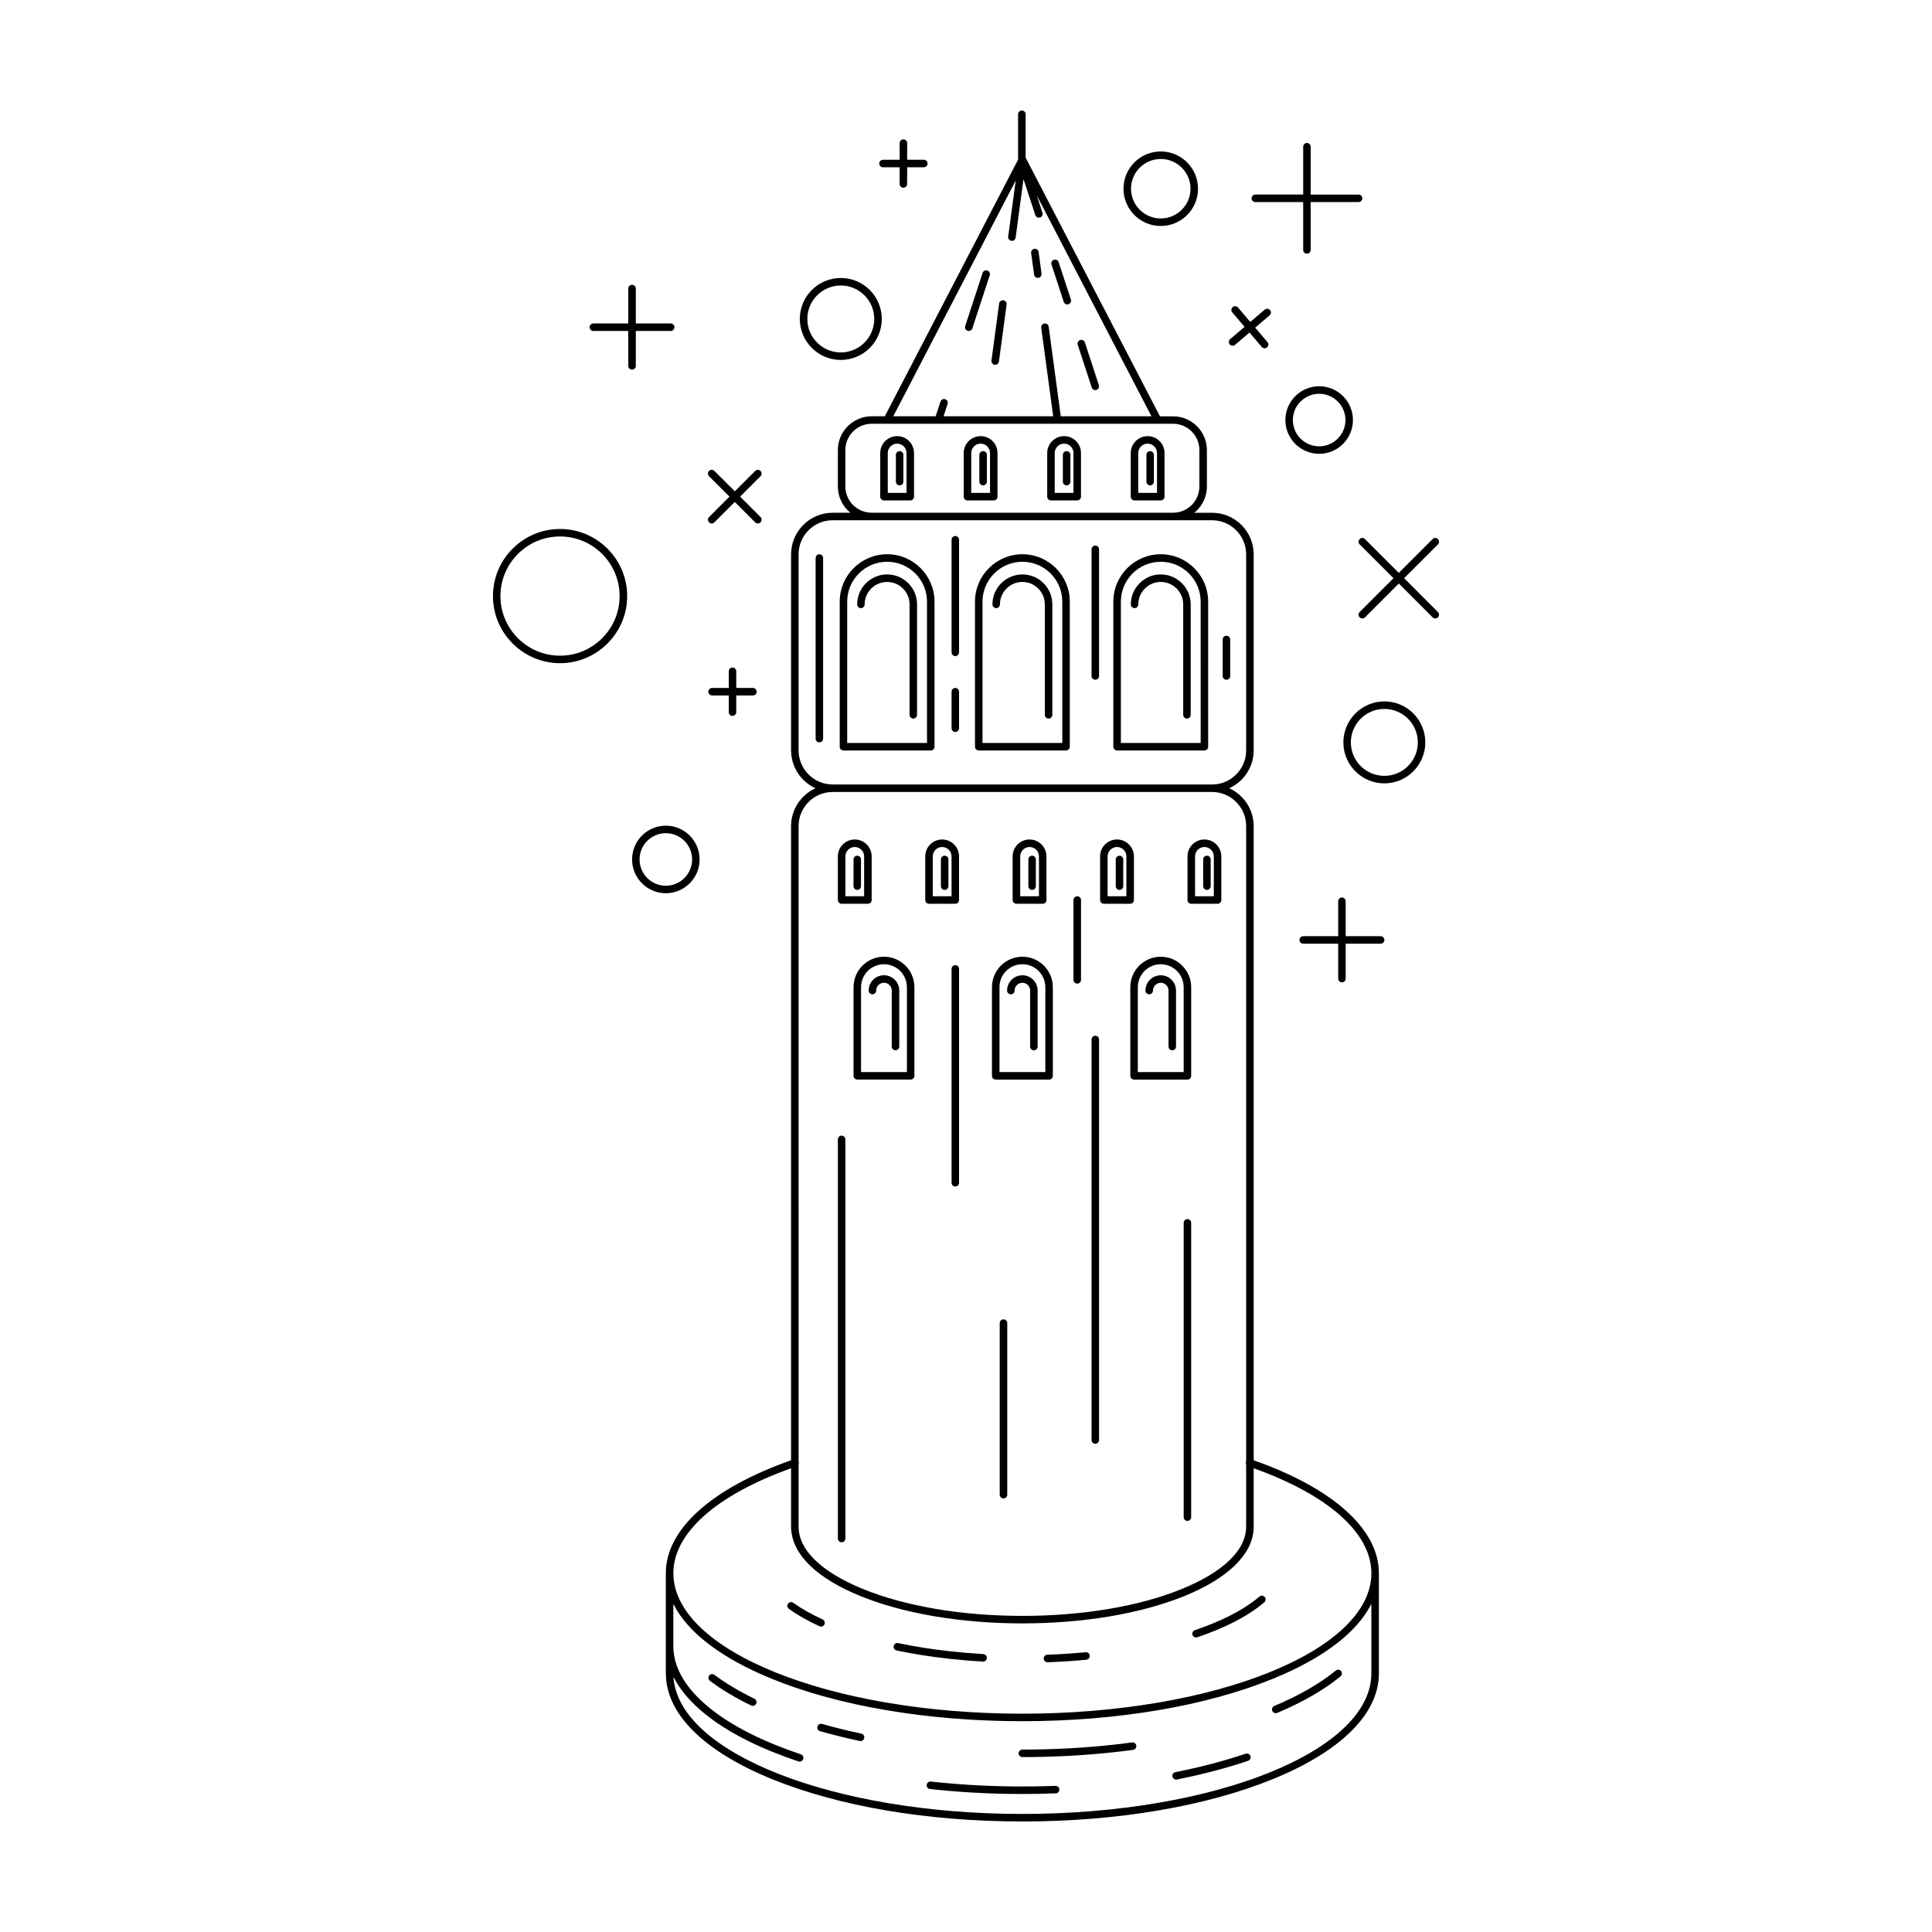 <?xml version="1.0" encoding="UTF-8"?>
<!-- The Best Svg Icon site in the world: iconSvg.co, Visit us! https://iconsvg.co -->
<svg fill="#000000" width="800px" height="800px" version="1.1" viewBox="144 144 512 512" xmlns="http://www.w3.org/2000/svg">
 <g>
  <path d="m343.93 594.18c-4.055-1.961-7.617-4.098-10.602-6.332-0.434-0.332-1.062-0.246-1.387 0.191-0.332 0.441-0.246 1.066 0.195 1.395 3.078 2.324 6.75 4.516 10.922 6.535 0.137 0.07 0.289 0.105 0.434 0.105 0.363 0 0.73-0.207 0.898-0.562 0.238-0.496 0.031-1.094-0.461-1.332z"/>
  <path d="m372.26 603.43c-3.582-0.754-7.082-1.621-10.398-2.57-0.527-0.145-1.082 0.156-1.23 0.684-0.156 0.527 0.145 1.082 0.68 1.23 3.367 0.957 6.918 1.832 10.551 2.606 0.07 0.016 0.137 0.02 0.207 0.02 0.453 0 0.867-0.316 0.961-0.785 0.117-0.543-0.223-1.07-0.77-1.184z"/>
  <path d="m444.01 605.77c-7.25 0.969-14.801 1.578-22.453 1.793-2.188 0.066-4.41 0.098-6.621 0.098-0.539 0-0.992 0.449-0.992 0.996 0 0.551 0.453 0.992 0.992 0.992 2.231 0 4.481-0.031 6.68-0.098 7.715-0.223 15.34-0.832 22.66-1.812 0.539-0.074 0.926-0.574 0.855-1.125-0.078-0.543-0.566-0.922-1.121-0.844z"/>
  <path d="m498 586.71c-4.211 3.449-9.703 6.609-16.305 9.391-0.504 0.215-0.746 0.797-0.527 1.305 0.168 0.383 0.527 0.609 0.926 0.609 0.125 0 0.258-0.023 0.383-0.082 6.781-2.856 12.43-6.121 16.785-9.688 0.422-0.344 0.484-0.973 0.137-1.395-0.348-0.426-0.977-0.492-1.398-0.141z"/>
  <path d="m423.71 617.27c-7.457 0.281-15.094 0.203-22.453-0.242-3.562-0.215-7.113-0.52-10.578-0.902-0.539-0.055-1.031 0.332-1.094 0.883-0.07 0.543 0.332 1.039 0.875 1.098 3.492 0.383 7.082 0.691 10.676 0.906 4.535 0.277 9.18 0.414 13.793 0.414 2.953 0 5.934-0.059 8.855-0.168 0.551-0.02 0.984-0.484 0.953-1.031-0.012-0.555-0.465-0.961-1.027-0.957z"/>
  <path d="m474.11 608.75c-5.719 1.93-11.984 3.57-18.625 4.891-0.539 0.105-0.898 0.629-0.785 1.168 0.102 0.473 0.516 0.801 0.973 0.801 0.07 0 0.137-0.004 0.195-0.02 6.731-1.336 13.09-3.004 18.883-4.957 0.523-0.176 0.797-0.742 0.629-1.258-0.18-0.527-0.746-0.809-1.27-0.625z"/>
  <path d="m353.07 570.38c2.281 1.629 5.008 3.176 8.098 4.59 0.137 0.066 0.277 0.098 0.414 0.098 0.371 0 0.734-0.215 0.906-0.578 0.227-0.504 0.012-1.094-0.492-1.324-2.973-1.367-5.586-2.84-7.766-4.402-0.453-0.316-1.074-0.215-1.387 0.238-0.328 0.438-0.219 1.062 0.227 1.379z"/>
  <path d="m381.62 581.4c4.457 0.934 9.191 1.672 14.07 2.207 2.863 0.312 5.824 0.559 8.785 0.73 0.02 0 0.039 0.004 0.059 0.004 0.523 0 0.961-0.414 0.992-0.941 0.031-0.551-0.395-1.02-0.938-1.055-2.934-0.168-5.856-0.414-8.691-0.727-4.812-0.523-9.488-1.258-13.887-2.18-0.539-0.109-1.062 0.238-1.18 0.77-0.098 0.555 0.242 1.078 0.789 1.191z"/>
  <path d="m421.59 584.52c0.012 0 0.02-0.004 0.039-0.004 3.457-0.121 6.906-0.348 10.254-0.672 0.551-0.055 0.953-0.539 0.898-1.09-0.051-0.543-0.527-0.945-1.082-0.898-3.316 0.316-6.731 0.539-10.148 0.664-0.551 0.02-0.973 0.484-0.953 1.031 0.02 0.543 0.465 0.969 0.992 0.969z"/>
  <path d="m460.97 577.95c0.105 0 0.215-0.016 0.324-0.055 3.356-1.145 6.453-2.414 9.199-3.777 3.394-1.691 6.277-3.535 8.559-5.492 0.422-0.359 0.473-0.988 0.117-1.406-0.363-0.418-0.992-0.469-1.406-0.105-2.168 1.844-4.914 3.606-8.156 5.223-2.664 1.324-5.68 2.562-8.953 3.672-0.523 0.176-0.805 0.742-0.629 1.266 0.145 0.418 0.531 0.676 0.945 0.676z"/>
  <path d="m400.42 231.66c0.105 0.035 0.215 0.051 0.316 0.051 0.414 0 0.805-0.266 0.945-0.684l4.613-14.078c0.168-0.523-0.117-1.082-0.641-1.254-0.527-0.172-1.082 0.109-1.258 0.637l-4.606 14.078c-0.176 0.516 0.105 1.082 0.629 1.25z"/>
  <path d="m425.9 223.99c0.137 0.418 0.523 0.691 0.945 0.691 0.102 0 0.207-0.02 0.309-0.055 0.523-0.168 0.805-0.734 0.641-1.254l-3.238-9.895c-0.176-0.523-0.73-0.805-1.258-0.637-0.523 0.172-0.805 0.734-0.641 1.254z"/>
  <path d="m433.32 246.69c0.137 0.422 0.527 0.691 0.945 0.691 0.105 0 0.207-0.02 0.316-0.051 0.523-0.172 0.805-0.734 0.629-1.258l-3.699-11.324c-0.176-0.523-0.734-0.805-1.258-0.637-0.523 0.172-0.805 0.734-0.641 1.254z"/>
  <path d="m407.61 240.67c0.039 0.004 0.09 0.012 0.125 0.012 0.492 0 0.926-0.363 0.992-0.863l2.035-15.121c0.07-0.543-0.316-1.047-0.855-1.125-0.539-0.074-1.043 0.312-1.125 0.855l-2.035 15.121c-0.074 0.547 0.309 1.047 0.863 1.121z"/>
  <path d="m418.05 216.78c0.059 0.504 0.492 0.867 0.984 0.867 0.039 0 0.09-0.004 0.125-0.012 0.551-0.074 0.938-0.574 0.855-1.125l-0.766-5.719c-0.082-0.543-0.578-0.934-1.125-0.852-0.539 0.07-0.926 0.57-0.855 1.117z"/>
  <path d="m381.75 259.58c-2.469 0-4.481 2.004-4.481 4.481v11.566c0 0.543 0.453 0.992 1.004 0.992h6.957c0.551 0 0.992-0.449 0.992-0.992v-11.566c0.004-2.477-2.004-4.481-4.473-4.481zm2.488 15.043h-4.969v-10.57c0-1.371 1.113-2.484 2.481-2.484 1.375 0 2.488 1.113 2.488 2.484z"/>
  <path d="m448.14 259.58c-2.469 0-4.481 2.004-4.481 4.481v11.566c0 0.543 0.441 0.992 0.992 0.992h6.957c0.551 0 1.004-0.449 1.004-0.992v-11.566c0.004-2.477-2.012-4.481-4.473-4.481zm2.481 15.043h-4.969v-10.57c0-1.371 1.113-2.484 2.488-2.484 1.367 0 2.481 1.113 2.481 2.484z"/>
  <path d="m379.1 290.88c-6.938 0-12.566 5.637-12.566 12.566v38.441c0 0.551 0.441 0.996 0.992 0.996h23.137c0.551 0 0.992-0.449 0.992-0.996v-38.441c0-6.93-5.629-12.566-12.555-12.566zm10.562 50.016h-21.145v-37.449c0-5.828 4.742-10.574 10.578-10.574 5.824 0 10.57 4.742 10.57 10.574l0.004 37.449z"/>
  <path d="m451.61 290.88c-6.926 0-12.566 5.637-12.566 12.566v38.441c0 0.551 0.453 0.996 1.004 0.996h23.137c0.551 0 0.992-0.449 0.992-0.996v-38.441c-0.004-6.93-5.641-12.566-12.566-12.566zm10.578 50.016h-21.145v-37.449c0-5.828 4.742-10.574 10.57-10.574 5.836 0 10.578 4.742 10.578 10.574l0.004 37.449z"/>
  <path d="m414.95 290.88c-6.938 0-12.566 5.637-12.566 12.566v38.441c0 0.551 0.441 0.996 0.992 0.996h23.137c0.551 0 0.992-0.449 0.992-0.996v-38.441c0-6.93-5.625-12.566-12.555-12.566zm10.566 50.016h-21.145v-37.449c0-5.828 4.742-10.574 10.578-10.574 5.824 0 10.57 4.742 10.57 10.574v37.449z"/>
  <path d="m414.95 296.23c-4.379 0-7.941 3.562-7.941 7.941 0 0.543 0.441 0.992 0.992 0.992 0.551 0 0.992-0.449 0.992-0.992 0-3.281 2.664-5.949 5.953-5.949 3.273 0 5.945 2.664 5.945 5.949v29.258c0 0.551 0.441 0.996 0.992 0.996 0.551 0 0.992-0.449 0.992-0.996l0.004-29.258c0-4.379-3.559-7.941-7.93-7.941z"/>
  <path d="m379.1 296.23c-4.379 0-7.941 3.562-7.941 7.941 0 0.543 0.441 0.992 0.992 0.992 0.551 0 0.992-0.449 0.992-0.992 0-3.281 2.664-5.949 5.953-5.949 3.273 0 5.945 2.664 5.945 5.949v29.258c0 0.551 0.441 0.996 0.992 0.996 0.551 0 0.992-0.449 0.992-0.996l0.004-29.258c0-4.379-3.562-7.941-7.93-7.941z"/>
  <path d="m451.61 296.23c-4.367 0-7.93 3.562-7.93 7.941 0 0.543 0.441 0.992 0.992 0.992s0.992-0.449 0.992-0.992c0-3.281 2.664-5.949 5.945-5.949 3.285 0 5.953 2.664 5.953 5.949v29.258c0 0.551 0.441 0.996 0.992 0.996 0.551 0 0.992-0.449 0.992-0.996v-29.258c0-4.379-3.559-7.941-7.938-7.941z"/>
  <path d="m370.2 405.61v23.496c0 0.551 0.441 0.992 0.992 0.992h14.141c0.551 0 0.992-0.441 0.992-0.992v-23.496c0-4.449-3.613-8.07-8.062-8.07-4.449 0.004-8.062 3.621-8.062 8.07zm8.07-6.074c3.344 0 6.07 2.727 6.07 6.074v22.504h-12.156v-22.504c0-3.352 2.727-6.074 6.086-6.074z"/>
  <path d="m407.88 430.1h14.141c0.551 0 0.992-0.441 0.992-0.992v-23.496c0-4.449-3.613-8.07-8.062-8.07-4.457 0-8.07 3.621-8.07 8.07v23.496c0 0.547 0.445 0.992 1 0.992zm0.992-24.496c0-3.352 2.727-6.074 6.082-6.074 3.344 0 6.07 2.727 6.07 6.074v22.504h-12.152z"/>
  <path d="m414.95 402.46c-2.242 0-4.066 1.812-4.066 4.055 0 0.543 0.453 0.992 1.004 0.992 0.551 0 0.992-0.449 0.992-0.992 0-1.145 0.926-2.066 2.066-2.066 1.133 0 2.055 0.926 2.055 2.066v14.836c0 0.551 0.441 0.996 0.992 0.996s0.992-0.449 0.992-0.996v-14.836c0.012-2.234-1.801-4.055-4.035-4.055z"/>
  <path d="m451.61 402.46c-2.231 0-4.055 1.812-4.055 4.055 0 0.543 0.453 0.992 1.004 0.992 0.539 0 0.992-0.449 0.992-0.992 0-1.145 0.926-2.066 2.055-2.066 1.145 0 2.066 0.926 2.066 2.066v14.836c0 0.551 0.441 0.996 0.992 0.996 0.551 0 0.992-0.449 0.992-0.996v-14.836c0.008-2.234-1.805-4.055-4.047-4.055z"/>
  <path d="m375.21 407.5c0.551 0 0.992-0.449 0.992-0.992 0-1.145 0.926-2.066 2.066-2.066 1.133 0 2.055 0.926 2.055 2.066v14.836c0 0.551 0.453 0.996 0.992 0.996 0.551 0 1.004-0.449 1.004-0.996v-14.836c0-2.238-1.82-4.055-4.055-4.055-2.242 0-4.055 1.812-4.055 4.055 0.008 0.547 0.449 0.992 1 0.992z"/>
  <path d="m443.55 429.11c0 0.551 0.441 0.992 0.992 0.992h14.141c0.551 0 0.992-0.441 0.992-0.992v-23.496c0-4.449-3.621-8.07-8.07-8.07s-8.062 3.621-8.062 8.07v23.496zm1.984-23.5c0-3.352 2.727-6.074 6.07-6.074 3.356 0 6.082 2.727 6.082 6.074v22.504h-12.152z"/>
  <path d="m403.88 259.58c-2.469 0-4.481 2.004-4.481 4.481v11.566c0 0.543 0.441 0.992 0.992 0.992h6.969c0.551 0 0.992-0.449 0.992-0.992v-11.566c0-2.477-2.004-4.481-4.473-4.481zm2.488 15.043h-4.977v-10.57c0-1.371 1.125-2.484 2.488-2.484 1.367 0 2.488 1.113 2.488 2.484z"/>
  <path d="m426 259.58c-2.469 0-4.481 2.004-4.481 4.481v11.566c0 0.543 0.441 0.992 0.992 0.992h6.969c0.539 0 0.992-0.449 0.992-0.992v-11.566c0.008-2.477-2.004-4.481-4.473-4.481zm2.481 15.043h-4.969v-10.57c0-1.371 1.125-2.484 2.488-2.484 1.367 0 2.481 1.113 2.481 2.484z"/>
  <path d="m367.04 383.51h6.957c0.551 0 1.004-0.441 1.004-0.992v-11.566c0-2.469-2.016-4.481-4.481-4.481-2.469 0-4.481 2.004-4.481 4.481v11.566c0.008 0.551 0.449 0.992 1 0.992zm0.992-12.562c0-1.371 1.113-2.484 2.488-2.484 1.367 0 2.481 1.113 2.481 2.484v10.57h-4.969z"/>
  <path d="m459.7 383.51h6.969c0.551 0 0.992-0.441 0.992-0.992v-11.566c0-2.469-2.004-4.481-4.481-4.481-2.473 0-4.481 2.004-4.481 4.481v11.566c0.004 0.551 0.445 0.992 1 0.992zm1.004-12.562c0-1.371 1.113-2.484 2.481-2.484 1.367 0 2.488 1.113 2.488 2.484v10.57h-4.969z"/>
  <path d="m390.2 383.51h6.969c0.551 0 0.992-0.441 0.992-0.992v-11.566c0-2.469-2.004-4.481-4.481-4.481-2.473 0-4.481 2.004-4.481 4.481v11.566c0.004 0.551 0.445 0.992 1 0.992zm0.992-12.562c0-1.371 1.125-2.484 2.488-2.484 1.367 0 2.488 1.113 2.488 2.484v10.57h-4.977z"/>
  <path d="m436.54 383.51h6.969c0.539 0 0.992-0.441 0.992-0.992v-11.566c0-2.469-2.004-4.481-4.481-4.481-2.473 0-4.481 2.004-4.481 4.481v11.566c0.008 0.551 0.449 0.992 1 0.992zm0.992-12.562c0-1.371 1.125-2.484 2.488-2.484 1.367 0 2.481 1.113 2.481 2.484v10.57h-4.969z"/>
  <path d="m413.37 383.51h6.957c0.551 0 0.992-0.441 0.992-0.992v-11.566c0-2.469-2.004-4.481-4.481-4.481-2.473 0-4.481 2.004-4.481 4.481v11.566c0.008 0.551 0.461 0.992 1.012 0.992zm0.996-12.562c0-1.371 1.113-2.484 2.481-2.484 1.375 0 2.488 1.113 2.488 2.484v10.57h-4.969z"/>
  <path d="m367.04 552.72c0.551 0 0.992-0.449 0.992-0.992v-105.78c0-0.543-0.441-0.992-0.992-0.992-0.551 0-0.992 0.449-0.992 0.992v105.77c0 0.551 0.441 0.996 0.992 0.996z"/>
  <path d="m397.17 399.77c-0.551 0-0.992 0.449-0.992 0.992v56.688c0 0.543 0.441 0.992 0.992 0.992s0.992-0.449 0.992-0.992v-56.688c0-0.543-0.445-0.992-0.992-0.992z"/>
  <path d="m434.27 526.61c0.551 0 0.992-0.449 0.992-0.996v-106.14c0-0.551-0.441-0.992-0.992-0.992-0.551 0-0.992 0.441-0.992 0.992v106.14c-0.008 0.555 0.438 1 0.992 1z"/>
  <path d="m458.68 467.07c-0.551 0-0.992 0.441-0.992 0.992v78c0 0.543 0.441 0.992 0.992 0.992 0.551 0 0.992-0.449 0.992-0.992v-78c0.004-0.555-0.438-0.992-0.992-0.992z"/>
  <path d="m409.94 493.64c-0.551 0-1.004 0.441-1.004 0.992v45.473c0 0.551 0.453 0.992 1.004 0.992 0.539 0 0.992-0.441 0.992-0.992v-45.473c0-0.547-0.453-0.992-0.992-0.992z"/>
  <path d="m429.49 404.67c0.539 0 0.992-0.449 0.992-0.996v-21.156c0-0.551-0.453-0.996-0.992-0.996-0.551 0-1.004 0.449-1.004 0.996v21.156c-0.004 0.547 0.449 0.996 1.004 0.996z"/>
  <path d="m434.27 288.58c-0.551 0-0.992 0.441-0.992 0.992v33.57c0 0.551 0.441 0.992 0.992 0.992 0.547 0 0.992-0.445 0.992-0.996v-33.57c0-0.547-0.445-0.988-0.992-0.988z"/>
  <path d="m361.14 290.88c-0.551 0-0.992 0.449-0.992 0.996v47.867c0 0.551 0.441 0.996 0.992 0.996s0.992-0.449 0.992-0.996v-47.863c0-0.551-0.445-1-0.992-1z"/>
  <path d="m397.17 326.32c-0.551 0-0.992 0.449-0.992 0.992v9.672c0 0.551 0.441 0.996 0.992 0.996s0.992-0.449 0.992-0.996v-9.672c0-0.543-0.445-0.992-0.992-0.992z"/>
  <path d="m469.02 324.14c0.551 0 0.992-0.441 0.992-0.992v-9.672c0-0.543-0.441-0.992-0.992-0.992s-0.992 0.449-0.992 0.992v9.672c0 0.547 0.441 0.992 0.992 0.992z"/>
  <path d="m397.17 286.05c-0.551 0-0.992 0.441-0.992 0.992v29.84c0 0.551 0.441 0.992 0.992 0.992s0.992-0.441 0.992-0.992v-29.84c0-0.547-0.445-0.992-0.992-0.992z"/>
  <path d="m417.52 370.77c-0.551 0-0.992 0.449-0.992 0.992v7.082c0 0.543 0.441 0.992 0.992 0.992s0.992-0.449 0.992-0.992v-7.082c0-0.543-0.441-0.992-0.992-0.992z"/>
  <path d="m440.68 370.77c-0.551 0-0.992 0.449-0.992 0.992v7.082c0 0.543 0.441 0.992 0.992 0.992s0.992-0.449 0.992-0.992v-7.082c0-0.543-0.438-0.992-0.992-0.992z"/>
  <path d="m463.85 370.77c-0.551 0-1.004 0.449-1.004 0.992v7.082c0 0.543 0.453 0.992 1.004 0.992 0.539 0 0.992-0.449 0.992-0.992v-7.082c0-0.543-0.453-0.992-0.992-0.992z"/>
  <path d="m448.8 263.56c-0.551 0-0.992 0.441-0.992 0.992v7.078c0 0.551 0.441 0.996 0.992 0.996s0.992-0.449 0.992-0.996v-7.078c0-0.551-0.441-0.992-0.992-0.992z"/>
  <path d="m426.66 263.56c-0.551 0-0.992 0.441-0.992 0.992v7.078c0 0.551 0.441 0.996 0.992 0.996 0.551 0 1.004-0.449 1.004-0.996v-7.078c0-0.551-0.453-0.992-1.004-0.992z"/>
  <path d="m404.54 263.56c-0.551 0-1.004 0.441-1.004 0.992v7.078c0 0.551 0.453 0.996 1.004 0.996 0.539 0 0.992-0.449 0.992-0.996v-7.078c0.004-0.551-0.449-0.992-0.992-0.992z"/>
  <path d="m382.41 263.56c-0.551 0-0.992 0.441-0.992 0.992v7.078c0 0.551 0.441 0.996 0.992 0.996 0.551 0 0.992-0.449 0.992-0.996v-7.078c0-0.551-0.441-0.992-0.992-0.992z"/>
  <path d="m394.34 370.77c-0.539 0-0.992 0.449-0.992 0.992v7.082c0 0.543 0.453 0.992 0.992 0.992 0.551 0 1.004-0.449 1.004-0.992v-7.082c0-0.543-0.453-0.992-1.004-0.992z"/>
  <path d="m371.18 370.77c-0.551 0-0.992 0.449-0.992 0.992v7.082c0 0.543 0.441 0.992 0.992 0.992s0.992-0.449 0.992-0.992v-7.082c0.004-0.543-0.438-0.992-0.992-0.992z"/>
  <path d="m509.42 560.91c0-11.609-12.082-22.488-33.18-29.918l-0.004-168.07c0-4.453-2.664-8.293-6.473-10.027 3.809-1.738 6.473-5.57 6.473-10.027v-51.953c0-6.082-4.949-11.023-11.027-11.023h-4.703c2.023-1.641 3.336-4.152 3.336-6.969v-9.637c0-4.938-4.016-8.957-8.961-8.957h-3.481l-35.57-68.496-0.012-0.016c0-0.012-0.012-0.016-0.012-0.02-0.012-0.012-0.012-0.016-0.012-0.023l0.008-11.492c0-0.551-0.453-0.992-1.004-0.992s-0.996 0.441-0.996 0.992v12.02l-35.316 68.02h-3.492c-4.938 0-8.953 4.019-8.953 8.957v9.637c0 2.816 1.301 5.324 3.336 6.969h-4.707c-6.082 0-11.027 4.941-11.027 11.023v51.957c0 4.453 2.664 8.293 6.473 10.027-3.809 1.738-6.473 5.57-6.473 10.027v168.07c-21.098 7.43-33.191 18.312-33.191 29.918v26.57s0.012 0.004 0.012 0.012c0 10.637 9.949 20.559 27.996 27.945 17.777 7.273 41.379 11.277 66.477 11.277 25.102 0 48.719-4.004 66.488-11.27 18.055-7.387 27.996-17.316 27.996-27.957v-0.012zm-96.23-369.11-2.016 14.902c-0.07 0.543 0.316 1.047 0.855 1.125 0.051 0.004 0.09 0.004 0.137 0.004 0.492 0 0.918-0.359 0.984-0.863l2.086-15.504 3.129 9.531c0.137 0.422 0.523 0.691 0.945 0.691 0.102 0 0.207-0.016 0.309-0.051 0.523-0.172 0.805-0.734 0.641-1.254l-1.508-4.613 30.395 58.547h-24.031l-3.199-23.73c-0.07-0.543-0.578-0.938-1.125-0.855-0.539 0.074-0.926 0.574-0.855 1.125l3.168 23.461h-29.051l1.074-3.269c0.168-0.523-0.117-1.082-0.641-1.254-0.523-0.172-1.082 0.109-1.25 0.637l-1.281 3.891h-11.23zm-45.164 81.109v-9.637c0-3.844 3.129-6.969 6.969-6.969h17.684 0.012 62.184c3.848 0 6.977 3.125 6.977 6.969v9.637c0 3.844-3.129 6.969-6.977 6.969l-79.879-0.004c-3.84 0-6.969-3.121-6.969-6.965zm-12.391 69.949v-51.953c0-4.977 4.047-9.035 9.035-9.035h100.54c4.977 0 9.035 4.055 9.035 9.035v51.957c0 4.977-4.055 9.035-9.035 9.035l-100.54-0.004c-4.988-0.004-9.035-4.059-9.035-9.035zm9.035 11.027h100.54c4.977 0 9.035 4.051 9.035 9.027v168.35c-0.012 0.023-0.02 0.051-0.031 0.074-0.09 0.246-0.07 0.504 0.031 0.727v16.551c0 6.141-6.051 11.996-17.043 16.48-11.266 4.602-26.285 7.133-42.266 7.133-15.98 0-30.984-2.535-42.254-7.133-10.992-4.484-17.043-10.34-17.043-16.48v-16.586c0.082-0.211 0.102-0.453 0.012-0.684 0-0.016-0.012-0.023-0.012-0.035l-0.004-168.4c0.004-4.984 4.051-9.027 9.039-9.027zm-11.027 179.22v16.152c0 0.098 0.02 0.18 0.051 0.273 0.539 6.656 6.957 12.809 18.234 17.406 11.504 4.695 26.781 7.281 43.012 7.281 16.238 0 31.508-2.59 43.02-7.281 11.426-4.664 17.879-10.926 18.262-17.688 0.012-0.059 0.02-0.117 0.02-0.18l-0.004-15.969c19.844 7.117 31.191 17.211 31.191 27.809 0 20.531-41.492 37.238-92.496 37.238-51 0-92.484-16.703-92.484-37.238-0.004-10.598 11.344-20.691 31.195-27.805zm61.293 91.609c-50.246 0-91.266-16.211-92.461-36.328 1.508 3.004 3.848 5.91 7.031 8.707 3.394 2.977 7.703 5.773 12.812 8.305 3.977 1.969 8.445 3.785 13.273 5.394 0.105 0.035 0.215 0.051 0.316 0.051 0.422 0 0.805-0.262 0.945-0.68 0.176-0.523-0.105-1.09-0.629-1.258-4.742-1.582-9.125-3.367-13.02-5.297-4.949-2.453-9.125-5.152-12.379-8.016-5.566-4.875-8.383-10.055-8.383-15.395v-0.012-11.148c3.727 7.508 12.645 14.367 26.008 19.828 17.77 7.266 41.387 11.27 66.477 11.27 25.102 0 48.719-4.004 66.488-11.27 13.359-5.461 22.27-12.316 26.008-19.828v18.445 0.004c-0.004 20.523-41.488 37.227-92.488 37.227z"/>
  <path d="m476.67 197.55h12.688v12.688c0 0.551 0.441 0.992 0.992 0.992 0.551 0 0.992-0.441 0.992-0.992v-12.688h12.688c0.551 0 0.992-0.441 0.992-0.992 0-0.551-0.441-0.996-0.992-0.996h-12.688v-12.684c0-0.551-0.441-0.992-0.992-0.992-0.551 0-0.992 0.441-0.992 0.992v12.68h-12.688c-0.551 0-0.992 0.449-0.992 0.996 0 0.555 0.438 0.996 0.992 0.996z"/>
  <path d="m525.06 286.86c-0.383-0.395-1.012-0.395-1.406 0l-8.961 8.961-8.961-8.961c-0.395-0.395-1.023-0.395-1.406 0-0.395 0.387-0.395 1.02 0 1.406l8.961 8.961-8.961 8.969c-0.395 0.387-0.395 1.02 0 1.406 0.188 0.191 0.441 0.293 0.699 0.293 0.258 0 0.516-0.102 0.711-0.293l8.961-8.969 8.961 8.969c0.195 0.195 0.453 0.293 0.711 0.293 0.258 0 0.516-0.098 0.699-0.293 0.395-0.387 0.395-1.02 0-1.406l-8.961-8.969 8.961-8.961c0.387-0.391 0.387-1.02-0.008-1.406z"/>
  <path d="m331.91 268.8c-0.395 0.387-0.395 1.02 0 1.406l5.41 5.41-5.41 5.406c-0.395 0.387-0.395 1.02 0 1.406 0.195 0.195 0.453 0.297 0.711 0.297 0.246 0 0.504-0.102 0.699-0.297l5.41-5.406 5.41 5.41c0.195 0.191 0.453 0.293 0.699 0.293 0.258 0 0.516-0.102 0.711-0.293 0.395-0.387 0.395-1.023 0-1.41l-5.41-5.406 5.41-5.41c0.383-0.387 0.383-1.02 0-1.406-0.395-0.387-1.023-0.387-1.406 0l-5.41 5.406-5.41-5.406c-0.391-0.387-1.02-0.387-1.414 0z"/>
  <path d="m378 188.33h4.418v4.414c0 0.551 0.441 0.996 0.992 0.996s0.992-0.449 0.992-0.996l0.004-4.414h4.418c0.551 0 0.992-0.449 0.992-0.996 0-0.543-0.441-0.992-0.992-0.992h-4.418v-4.414c0-0.551-0.441-0.996-0.992-0.996-0.551 0-0.996 0.441-0.996 0.996v4.414h-4.418c-0.551 0-0.992 0.449-0.992 0.992 0 0.547 0.438 0.996 0.992 0.996z"/>
  <path d="m509.88 392.1h-9.262v-9.254c0-0.551-0.441-0.996-0.992-0.996-0.551 0-0.992 0.449-0.992 0.996v9.254h-9.262c-0.551 0-0.992 0.441-0.992 0.992 0 0.551 0.441 0.992 0.992 0.992h9.262v9.254c0 0.551 0.441 0.996 0.992 0.996 0.551 0 0.992-0.449 0.992-0.996v-9.254h9.262c0.539 0 0.992-0.441 0.992-0.992 0-0.547-0.453-0.992-0.992-0.992z"/>
  <path d="m301.25 231.71h9.25v9.254c0 0.551 0.453 0.992 1.004 0.992 0.539 0 0.992-0.441 0.992-0.992v-9.254h9.25c0.551 0 0.992-0.449 0.992-0.996 0-0.543-0.441-0.992-0.992-0.992h-9.25v-9.254c0-0.551-0.453-0.992-0.992-0.992-0.551 0-1.004 0.441-1.004 0.992v9.254h-9.25c-0.551 0-0.992 0.449-0.992 0.992 0 0.551 0.445 0.996 0.992 0.996z"/>
  <path d="m470.66 235.62c0.227 0 0.453-0.082 0.648-0.242l3.82-3.254 3.254 3.824c0.195 0.23 0.484 0.348 0.754 0.348 0.238 0 0.465-0.082 0.648-0.238 0.422-0.359 0.473-0.988 0.105-1.406l-3.254-3.824 3.828-3.254c0.414-0.359 0.465-0.988 0.105-1.406s-0.984-0.469-1.406-0.105l-3.82 3.254-3.266-3.824c-0.352-0.418-0.984-0.469-1.395-0.105-0.422 0.352-0.473 0.984-0.117 1.402l3.266 3.824-3.828 3.258c-0.414 0.352-0.465 0.984-0.105 1.402 0.203 0.23 0.48 0.348 0.762 0.348z"/>
  <path d="m310.21 301.97c0-9.809-7.981-17.785-17.789-17.785-9.801 0-17.781 7.977-17.781 17.785 0 9.805 7.981 17.781 17.781 17.781 9.809-0.004 17.789-7.981 17.789-17.781zm-17.797 15.793c-8.711 0-15.793-7.082-15.793-15.793s7.082-15.801 15.793-15.801c8.711 0 15.793 7.09 15.793 15.801 0.004 8.711-7.082 15.793-15.793 15.793z"/>
  <path d="m451.61 203.89c5.453 0 9.879-4.43 9.879-9.875 0-5.453-4.43-9.879-9.879-9.879-5.441 0-9.871 4.43-9.871 9.879 0 5.445 4.43 9.875 9.871 9.875zm0-17.758c4.348 0 7.891 3.535 7.891 7.883 0 4.344-3.543 7.879-7.891 7.879s-7.879-3.531-7.879-7.879 3.531-7.883 7.879-7.883z"/>
  <path d="m320.45 362.81c-4.934 0-8.941 4.019-8.941 8.953 0 4.938 4.016 8.953 8.941 8.953 4.938 0 8.953-4.016 8.953-8.953 0-4.934-4.016-8.953-8.953-8.953zm0 15.922c-3.84 0-6.957-3.125-6.957-6.969 0-3.84 3.117-6.961 6.957-6.961 3.848 0 6.969 3.125 6.969 6.961-0.004 3.844-3.121 6.969-6.969 6.969z"/>
  <path d="m493.59 246.36c-4.938 0-8.953 4.019-8.953 8.953 0 4.938 4.016 8.953 8.953 8.953s8.953-4.016 8.953-8.953c0.004-4.93-4.012-8.953-8.953-8.953zm0 15.918c-3.84 0-6.969-3.117-6.969-6.961 0-3.84 3.129-6.961 6.969-6.961 3.84 0 6.969 3.125 6.969 6.961 0 3.84-3.129 6.961-6.969 6.961z"/>
  <path d="m366.82 239.39c5.992 0 10.863-4.871 10.863-10.863 0-5.984-4.871-10.855-10.863-10.855-5.992 0-10.863 4.871-10.863 10.855 0.004 5.988 4.875 10.863 10.863 10.863zm0-19.73c4.891 0 8.867 3.977 8.867 8.867s-3.977 8.871-8.867 8.871-8.867-3.981-8.867-8.871 3.977-8.867 8.867-8.867z"/>
  <path d="m344.52 327.31c0-0.543-0.441-0.992-0.992-0.992h-4.418v-4.414c0-0.551-0.441-0.996-0.992-0.996-0.551 0-0.992 0.449-0.992 0.996v4.414h-4.418c-0.539 0-0.992 0.449-0.992 0.992 0 0.551 0.453 0.996 0.992 0.996h4.418v4.414c0 0.551 0.441 0.996 0.992 0.996 0.551 0 0.992-0.449 0.992-0.996v-4.414h4.418c0.547 0.004 0.992-0.441 0.992-0.996z"/>
  <path d="m510.87 329.88c-5.992 0-10.863 4.871-10.863 10.863 0 5.984 4.871 10.855 10.863 10.855 5.984 0 10.852-4.871 10.852-10.855 0-5.992-4.871-10.863-10.852-10.863zm0 19.73c-4.891 0-8.879-3.977-8.879-8.867s3.984-8.871 8.879-8.871c4.891 0 8.867 3.981 8.867 8.871s-3.977 8.867-8.867 8.867z"/>
 </g>
</svg>